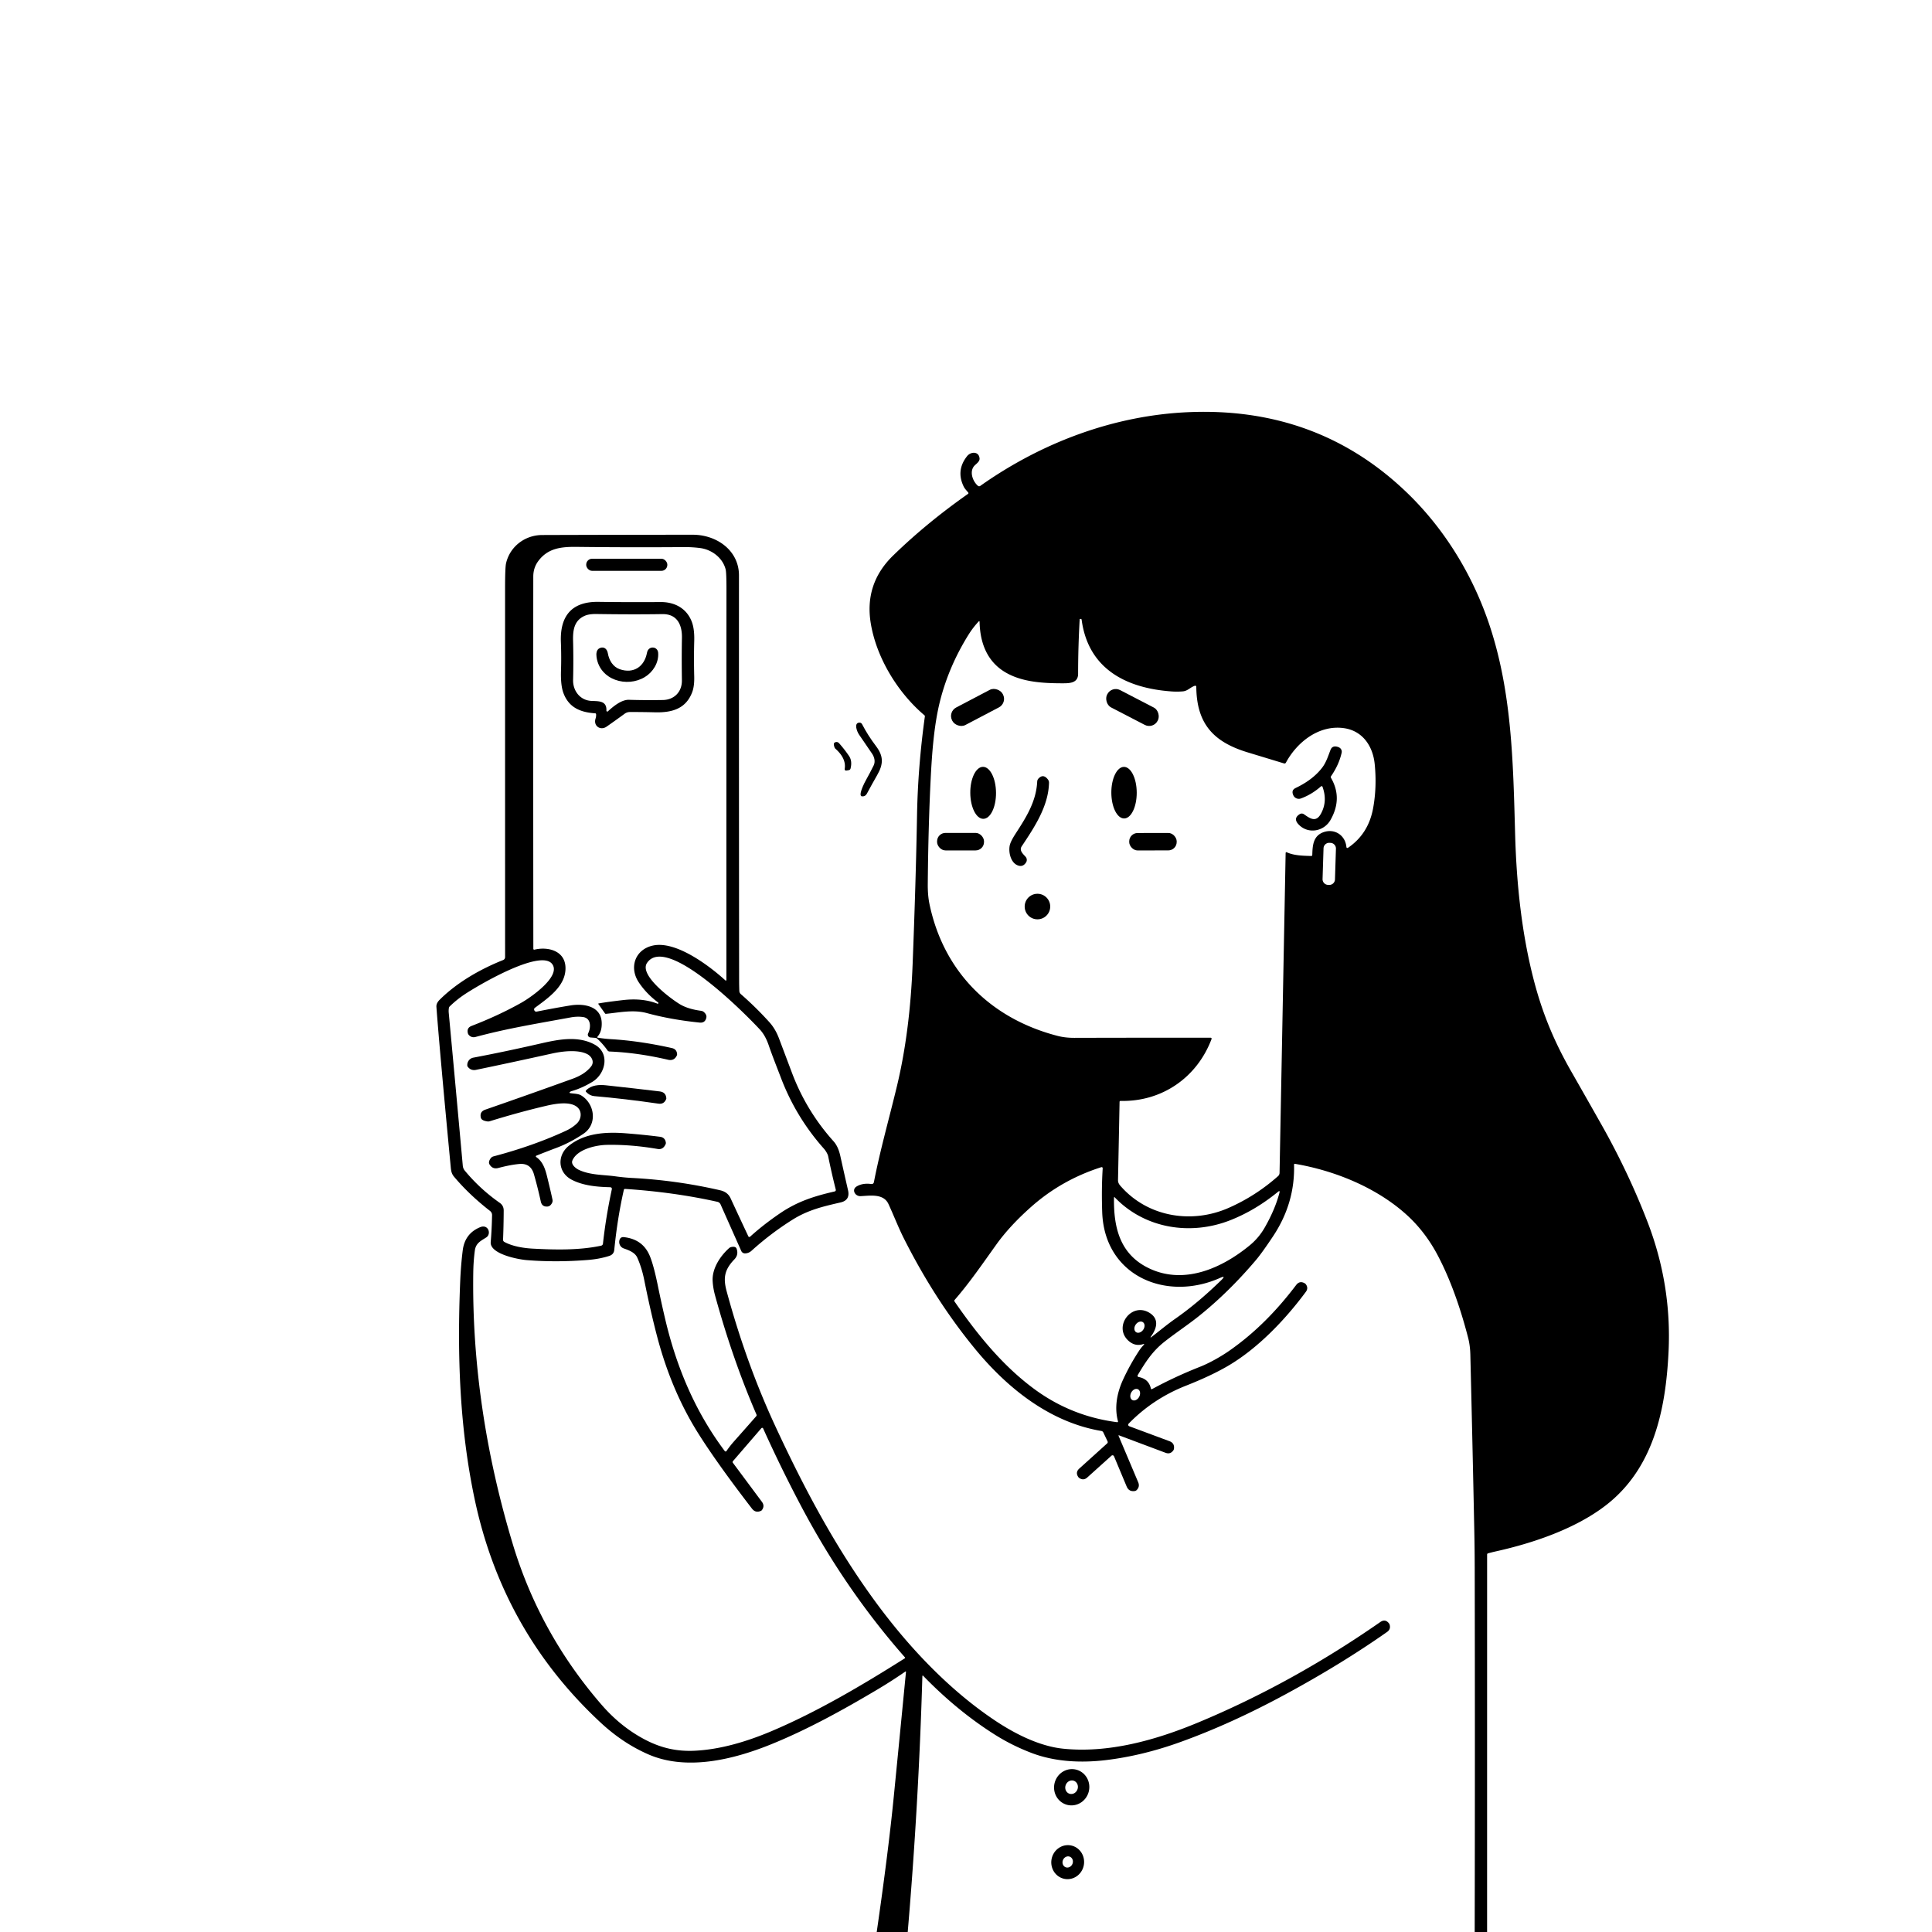 <svg xmlns="http://www.w3.org/2000/svg" version="1.1" viewBox="0.00 0.00 1024.00 1024.00">
<g id="Parent-Group"><g fill="rgba(0,0,0,0)" id="Group-rgba(0,0,0,0)">
<path d="   M 1024.00 0.00   L 1024.00 1024.00   L 788.19 1024.00   L 788.20 823.98   Q 788.20 823.43 788.73 823.29   Q 790.72 822.74 792.86 822.26   C 812.80 817.82 834.63 810.36 850.58 798.27   C 876.23 778.83 882.87 747.67 884.37 716.39   Q 886.07 681.07 873.28 647.80   Q 863.12 621.39 848.68 595.85   Q 840.35 581.12 832.53 567.43   C 823.94 552.36 817.74 537.67 813.18 520.38   C 806.57 495.34 803.78 468.53 803.05 442.31   C 801.99 404.26 801.43 366.41 789.04 330.08   C 780.13 303.96 765.18 279.72 745.25 260.68   Q 698.18 215.68 630.34 218.44   C 590.76 220.05 552.26 234.41 519.56 257.54   A 1.00 0.99 -42.8 0 1 518.34 257.50   C 515.56 255.18 513.53 249.74 516.62 246.68   C 517.61 245.70 519.32 244.56 519.19 243.00   C 518.86 239.10 514.52 239.30 512.57 241.78   Q 506.56 249.37 510.83 257.99   C 511.39 259.11 512.34 260.02 513.13 260.99   Q 513.51 261.46 513.01 261.81   Q 491.05 277.24 473.36 294.46   Q 457.99 309.42 461.56 330.59   C 464.64 348.85 475.93 367.24 489.95 379.10   Q 490.25 379.35 490.20 379.73   Q 486.51 406.37 486.05 431.94   Q 485.42 467.11 483.71 511.01   Q 482.31 546.85 475.42 575.57   C 471.20 593.14 466.52 609.44 463.21 626.46   Q 462.97 627.70 461.71 627.54   Q 457.19 626.95 454.06 628.83   C 451.21 630.53 453.19 634.12 456.14 633.98   C 461.20 633.74 468.26 632.50 470.89 638.13   C 473.64 644.03 475.96 650.15 478.87 655.98   Q 495.44 689.01 517.00 715.18   C 534.43 736.32 556.93 753.92 583.72 758.44   Q 584.47 758.57 584.80 759.26   L 587.00 763.89   Q 587.33 764.58 586.77 765.08   L 572.07 778.35   Q 569.82 780.37 571.53 782.87   Q 571.76 783.20 572.12 783.43   Q 574.32 784.86 576.27 783.10   L 589.09 771.56   A 0.85 0.85 0.0 0 1 590.45 771.86   L 597.15 787.87   Q 598.34 790.73 601.41 790.28   Q 602.05 790.19 602.49 789.74   Q 604.24 787.95 603.27 785.63   L 592.84 760.96   A 0.17 0.17 0.0 0 1 593.05 760.74   L 617.74 770.00   Q 620.31 770.97 621.89 768.72   Q 622.16 768.34 622.22 767.88   Q 622.64 764.90 619.82 763.85   L 598.51 755.93   A 0.83 0.83 0.0 0 1 598.20 754.58   Q 611.03 741.38 628.53 734.47   Q 641.81 729.23 650.71 724.04   C 666.28 714.97 680.86 699.92 692.12 684.71   Q 693.61 682.69 692.11 680.68   Q 691.87 680.37 691.52 680.17   Q 688.84 678.64 686.98 681.10   C 676.75 694.60 665.31 706.34 651.50 715.96   C 646.83 719.21 640.76 722.56 636.05 724.42   Q 622.63 729.72 610.71 736.20   Q 610.12 736.53 609.97 735.87   Q 608.82 730.84 603.47 729.84   A 0.67 0.67 0.0 0 1 603.02 728.83   C 607.12 722.00 610.67 716.30 617.21 711.14   C 623.00 706.56 629.69 702.16 635.49 697.51   Q 651.15 684.97 665.59 667.96   Q 668.86 664.10 674.73 655.28   Q 686.46 637.65 685.87 617.24   A 0.39 0.38 -85.7 0 1 686.32 616.85   C 707.32 620.40 729.39 629.34 745.35 643.70   Q 755.49 652.83 762.24 665.77   Q 771.58 683.67 778.11 708.94   Q 779.19 713.09 779.31 717.95   Q 780.46 764.92 781.40 810.98   Q 781.61 821.14 781.63 831.00   Q 781.82 927.50 781.62 1024.00   L 481.11 1024.00   Q 486.90 956.29 488.88 888.31   A 0.22 0.21 24.1 0 1 489.25 888.17   Q 507.54 907.00 527.58 919.58   Q 536.63 925.26 546.87 929.15   C 559.41 933.90 573.35 934.44 586.33 932.87   Q 605.62 930.53 625.62 923.32   Q 652.46 913.66 681.27 898.06   Q 710.91 882.02 735.18 864.97   Q 737.25 863.52 736.53 861.09   Q 736.41 860.69 736.14 860.36   Q 734.17 857.91 731.59 859.71   Q 684.75 892.28 635.00 912.98   C 612.37 922.40 587.39 929.33 563.40 926.83   C 551.02 925.54 538.09 919.07 527.39 911.92   C 502.50 895.30 480.65 872.02 462.56 847.00   C 441.98 818.54 425.82 787.98 411.02 756.09   Q 395.55 722.76 385.18 684.56   C 383.30 677.64 383.76 673.18 389.21 667.52   Q 391.60 665.03 390.39 661.80   Q 389.89 660.46 387.54 660.97   A 2.37 2.35 17.9 0 0 386.45 661.52   C 381.71 665.75 377.40 672.32 377.71 678.84   Q 377.89 682.60 379.04 686.77   Q 388.34 720.62 400.94 749.72   Q 401.16 750.23 400.79 750.65   Q 394.89 757.38 388.96 764.05   Q 386.83 766.46 385.04 769.08   A 0.55 0.55 0.0 0 1 384.15 769.10   C 368.61 748.43 358.60 724.80 352.60 699.29   Q 350.56 690.66 348.63 681.25   Q 346.42 670.45 344.36 665.57   Q 340.62 656.70 330.45 655.69   A 1.93 1.93 0.0 0 0 328.47 656.89   C 327.70 658.79 328.61 661.00 330.62 661.70   C 333.30 662.64 336.55 663.82 337.78 666.59   Q 340.17 671.97 341.46 678.43   Q 344.82 695.23 348.36 708.64   Q 355.88 737.11 369.99 759.57   Q 380.00 775.51 398.55 799.59   Q 400.45 802.06 403.30 800.79   Q 403.65 800.64 403.86 800.34   Q 405.44 798.16 403.83 796.00   L 388.43 775.29   A 0.68 0.67 47.4 0 1 388.46 774.46   L 403.53 756.99   A 0.57 0.57 0.0 0 1 404.49 757.13   Q 414.00 778.24 424.81 798.65   Q 448.12 842.65 479.64 878.44   A 0.34 0.33 -36.5 0 1 479.56 878.94   C 456.56 893.48 432.69 907.52 408.65 917.66   C 396.12 922.94 382.12 927.24 368.32 927.92   C 358.85 928.39 350.56 926.55 342.03 922.12   Q 329.15 915.43 318.87 903.58   Q 286.19 865.87 271.91 818.80   C 257.71 771.99 250.12 723.21 250.84 674.51   Q 250.93 668.29 251.69 662.73   C 252.22 658.89 254.82 657.72 257.69 655.89   C 260.60 654.04 258.81 648.66 254.49 650.44   Q 246.39 653.77 245.26 662.70   Q 244.30 670.27 243.94 678.61   C 242.28 717.74 243.52 756.37 251.53 794.37   Q 266.36 864.75 318.43 913.09   Q 330.21 924.02 343.70 929.88   C 363.86 938.63 388.44 932.67 408.21 924.72   C 427.49 916.95 446.27 906.62 464.75 895.65   Q 472.52 891.04 479.89 885.94   A 0.19 0.19 0.0 0 1 480.19 886.12   Q 476.99 919.14 473.72 952.25   Q 470.84 981.45 464.68 1024.00   L 0.00 1024.00   L 0.00 0.00   L 1024.00 0.00   Z   M 331.34 630.15   Q 357.31 631.87 380.26 636.99   A 2.37 2.35 -5.5 0 1 381.90 638.33   L 392.89 663.05   A 2.12 2.12 0.0 0 0 394.88 664.32   Q 396.82 664.28 398.30 662.95   Q 408.59 653.66 420.01 646.49   C 428.36 641.24 436.40 639.42 445.55 637.31   Q 450.68 636.12 449.47 630.83   Q 447.32 621.45 445.45 612.96   C 444.81 610.03 443.81 607.15 441.79 604.90   Q 427.36 588.82 419.75 568.60   Q 416.29 559.41 412.87 550.35   C 411.66 547.15 410.04 544.27 407.75 541.74   Q 400.63 533.86 392.66 526.91   A 2.33 2.31 19.5 0 1 391.86 525.25   Q 391.75 522.29 391.75 519.50   Q 391.63 412.27 391.67 305.00   C 391.68 291.65 379.74 283.42 367.20 283.42   Q 326.26 283.44 287.37 283.57   C 278.08 283.60 270.17 289.83 268.20 298.66   Q 267.70 300.91 267.70 311.88   Q 267.70 409.10 267.71 507.31   A 1.65 1.63 79.3 0 1 266.68 508.84   C 254.75 513.58 242.35 520.61 233.04 529.88   Q 231.17 531.74 231.31 533.64   Q 232.84 554.67 238.81 617.60   C 239.04 619.94 239.07 621.80 240.64 623.66   Q 248.65 633.20 259.65 641.76   Q 260.82 642.67 260.80 644.08   Q 260.67 651.30 260.09 658.33   C 259.57 664.61 274.41 667.49 279.12 667.88   Q 294.72 669.15 311.64 667.80   Q 317.76 667.31 322.92 665.66   Q 325.32 664.89 325.57 662.48   Q 327.28 645.43 330.65 630.67   Q 330.77 630.12 331.34 630.15   Z   M 462.23 399.48   C 463.51 401.36 464.02 403.75 463.05 405.72   Q 461.17 409.53 458.91 413.59   Q 458.04 415.14 457.35 416.77   Q 455.12 421.99 456.93 422.09   Q 458.64 422.19 459.45 420.68   Q 462.11 415.71 464.93 410.80   C 468.19 405.13 468.42 400.90 464.36 395.54   Q 459.93 389.68 456.95 383.89   Q 456.44 382.90 455.33 383.01   C 452.45 383.30 454.30 387.88 455.25 389.26   Q 458.89 394.56 462.23 399.48   Z   M 448.80 408.39   L 449.90 408.19   A 1.13 1.11 -87.5 0 0 450.80 407.35   Q 451.81 403.36 450.00 400.69   Q 447.77 397.37 444.79 393.99   Q 443.80 392.87 442.46 393.53   Q 441.53 393.99 442.33 396.13   A 1.93 1.82 12.3 0 0 442.85 396.89   C 445.85 399.56 448.37 403.12 447.73 407.34   Q 447.54 408.60 448.80 408.39   Z   M 565.658 956.616   A 9.63 9.33 104.2 0 0 577.065 949.569   A 9.63 9.33 104.2 0 0 570.382 937.944   A 9.63 9.33 104.2 0 0 558.975 944.991   A 9.63 9.33 104.2 0 0 565.658 956.616   Z   M 564.442 995.881   A 9.02 8.69 99.3 0 0 574.476 988.384   A 9.02 8.69 99.3 0 0 567.358 978.079   A 9.02 8.69 99.3 0 0 557.324 985.576   A 9.02 8.69 99.3 0 0 564.442 995.881   Z" />
<path d="   M 317.14 532.15   L 320.68 537.15   A 0.51 0.49 -18.8 0 0 321.13 537.36   C 328.29 536.65 335.71 535.01 342.89 536.97   Q 355.57 540.43 370.80 541.99   Q 373.70 542.29 374.36 539.45   Q 374.73 537.86 373.08 536.42   A 2.72 2.71 69.5 0 0 371.64 535.76   Q 364.90 534.87 360.67 532.45   C 356.15 529.85 338.56 516.94 342.93 510.39   C 353.31 494.83 395.70 538.06 402.75 545.67   Q 405.64 548.79 407.44 554.05   C 409.35 559.63 411.76 565.63 413.97 571.42   Q 421.90 592.19 436.72 608.86   C 437.59 609.84 438.70 611.60 438.96 612.89   Q 440.82 621.99 442.98 630.53   A 0.79 0.78 76.3 0 1 442.40 631.49   C 431.68 633.96 422.72 636.73 413.31 643.16   Q 404.59 649.11 397.57 655.47   A 0.59 0.59 0.0 0 1 396.64 655.29   Q 392.25 645.96 387.22 635.10   Q 385.70 631.79 381.73 630.88   Q 358.69 625.57 334.99 624.34   Q 330.69 624.11 326.31 623.50   C 320.00 622.61 312.79 622.91 306.74 620.02   C 305.14 619.25 302.50 617.16 303.38 615.08   C 305.89 609.15 315.79 606.91 321.72 606.80   Q 334.47 606.56 348.57 608.98   Q 351.43 609.47 352.78 606.46   Q 352.98 606.01 352.90 605.51   Q 352.47 602.84 349.79 602.51   Q 340.88 601.38 331.48 600.66   C 321.05 599.85 309.87 600.54 301.48 607.30   C 295.18 612.38 295.62 621.34 302.93 625.23   C 308.92 628.41 316.43 629.09 323.27 629.25   Q 324.51 629.28 324.25 630.49   Q 321.11 645.17 319.59 659.08   Q 319.48 660.06 318.52 660.26   C 306.88 662.74 293.99 662.43 282.20 661.79   C 277.53 661.54 271.55 660.59 267.28 658.22   A 1.27 1.27 0.0 0 1 266.63 657.06   Q 266.93 649.73 266.97 641.62   Q 266.98 639.00 264.86 637.52   Q 254.39 630.18 246.35 620.46   Q 245.43 619.35 245.29 617.85   Q 241.30 573.80 237.84 536.78   Q 237.72 535.55 237.92 534.28   Q 238.00 533.78 238.36 533.42   Q 241.82 530.04 245.98 527.22   C 252.43 522.86 286.40 502.64 292.67 510.96   C 297.52 517.42 281.38 528.60 276.53 531.35   Q 264.59 538.10 249.97 543.75   Q 247.28 544.79 247.97 547.58   Q 248.13 548.23 248.64 548.73   Q 250.09 550.13 252.04 549.61   C 268.90 545.06 284.86 542.50 302.32 539.28   Q 306.05 538.59 309.17 539.08   C 313.38 539.74 313.24 544.70 311.72 547.73   A 1.49 1.49 0.0 0 0 312.94 549.88   L 315.59 550.09   Q 316.13 550.14 316.54 550.51   Q 319.68 553.43 321.99 556.73   A 1.40 1.38 -15.7 0 0 323.08 557.33   Q 337.82 557.91 354.07 561.69   Q 357.24 562.43 358.69 559.53   Q 358.92 559.08 358.87 558.60   Q 358.63 556.06 356.14 555.50   Q 339.17 551.70 323.87 550.78   Q 320.52 550.58 316.96 550.02   Q 316.28 549.92 316.73 549.40   Q 319.09 546.72 318.92 542.05   C 318.62 533.15 309.31 531.78 302.43 532.89   Q 293.92 534.28 284.43 536.18   A 1.06 1.06 0.0 0 1 283.29 535.66   Q 282.77 534.74 283.54 534.15   C 290.38 529.02 300.06 522.66 299.72 512.72   C 299.42 503.82 290.33 501.63 283.25 503.34   A 0.47 0.46 -6.5 0 1 282.68 502.89   Q 282.58 402.41 282.65 305.63   Q 282.65 301.02 285.20 297.51   C 290.36 290.44 297.56 289.77 305.76 289.86   Q 333.97 290.20 362.40 289.97   Q 366.91 289.93 371.16 290.49   C 377.35 291.32 383.09 295.73 384.61 301.82   Q 385.04 303.56 385.04 312.21   Q 384.99 415.33 385.01 519.41   A 0.31 0.31 0.0 0 1 384.49 519.65   C 375.98 511.90 358.17 498.38 345.93 501.19   C 336.53 503.35 333.34 512.85 338.59 520.70   Q 342.57 526.67 348.84 531.36   A 0.31 0.31 0.0 0 1 348.89 531.80   Q 348.81 531.90 348.75 532.01   Q 348.72 532.07 348.66 532.05   Q 340.68 528.85 330.18 530.07   Q 321.33 531.10 317.26 531.85   A 0.19 0.19 0.0 0 0 317.14 532.15   Z   M 353.70 299.28   A 3.14 3.14 0.0 0 0 350.56 296.14   L 313.84 296.14   A 3.14 3.14 0.0 0 0 310.70 299.28   L 310.70 299.42   A 3.14 3.14 0.0 0 0 313.84 302.56   L 350.56 302.56   A 3.14 3.14 0.0 0 0 353.70 299.42   L 353.70 299.28   Z   M 315.94 378.58   Q 316.03 379.72 315.66 380.85   C 314.39 384.73 318.23 387.43 321.54 385.11   Q 326.26 381.82 331.10 378.28   A 4.54 4.54 0.0 0 1 333.77 377.39   Q 340.19 377.36 347.15 377.54   C 356.22 377.77 363.49 375.66 366.84 366.97   Q 368.09 363.75 367.95 358.51   Q 367.71 348.61 367.96 339.66   Q 368.14 333.28 366.59 329.35   C 363.82 322.36 357.53 319.05 350.16 319.10   Q 333.14 319.23 317.18 319.00   C 302.96 318.80 296.76 326.53 297.28 340.29   Q 297.58 348.13 297.34 355.52   Q 297.10 363.16 298.61 367.27   C 301.42 374.89 307.42 377.54 315.43 378.07   Q 315.91 378.10 315.94 378.58   Z   M 301.97 578.86   Q 302.39 578.48 302.93 578.33   Q 308.34 576.80 313.94 573.42   C 321.01 569.16 323.46 558.14 315.12 553.63   C 306.36 548.88 296.20 550.86 286.56 553.07   Q 268.02 557.33 250.86 560.58   A 3.98 3.93 83.1 0 0 247.67 564.71   Q 247.69 565.10 247.92 565.40   Q 249.61 567.60 252.31 567.04   Q 269.81 563.43 292.73 558.36   C 297.98 557.20 306.27 556.17 311.22 558.69   C 313.60 559.90 315.20 562.81 313.29 565.25   C 310.81 568.42 307.28 570.39 303.41 571.79   Q 279.72 580.34 257.21 588.14   Q 254.11 589.21 254.86 592.40   Q 255.23 593.96 258.38 594.38   A 2.86 2.82 -49.7 0 0 259.60 594.27   Q 275.37 589.41 289.34 586.14   C 293.93 585.07 301.74 583.56 305.70 586.60   C 308.66 588.87 308.23 593.09 305.73 595.48   Q 303.32 597.78 299.87 599.37   Q 282.59 607.36 261.55 612.91   A 2.73 2.69 -79.4 0 0 260.04 613.96   Q 258.65 615.91 259.51 617.26   Q 261.14 619.84 264.09 619.06   Q 270.57 617.34 275.28 616.93   Q 281.27 616.41 282.98 622.33   Q 284.94 629.13 286.64 636.86   Q 287.27 639.71 290.18 639.49   Q 291.69 639.37 292.61 637.56   A 2.62 2.57 52.9 0 0 292.83 635.85   Q 291.89 631.45 290.60 626.20   C 289.45 621.55 288.54 616.18 284.20 613.26   A 0.42 0.41 50.9 0 1 284.27 612.53   Q 289.62 610.38 295.04 608.35   C 300.01 606.48 304.72 603.95 309.24 600.92   C 316.70 595.93 315.33 585.20 308.17 580.67   C 306.42 579.56 304.09 579.75 302.11 579.36   A 0.29 0.29 0.0 0 1 301.97 578.86   Z   M 349.62 578.47   Q 336.35 576.87 321.26 575.24   C 317.56 574.83 313.37 575.05 310.62 577.94   Q 310.26 578.31 310.61 578.69   Q 312.52 580.76 314.98 580.97   Q 331.14 582.37 348.97 584.96   Q 352.01 585.41 353.13 582.43   Q 353.19 582.27 353.17 582.11   Q 352.94 578.86 349.62 578.47   Z" />
<path d="   M 321.41 376.66   C 321.66 371.19 317.07 371.71 313.36 371.49   C 307.40 371.15 303.61 366.08 303.75 360.37   Q 304.01 349.99 303.74 339.56   C 303.59 333.68 304.45 328.73 310.04 326.34   Q 312.28 325.39 316.12 325.44   Q 335.33 325.73 351.04 325.49   C 358.85 325.37 361.59 331.08 361.44 338.11   Q 361.24 347.82 361.42 360.59   C 361.51 366.64 357.40 370.91 351.37 371.02   Q 341.87 371.18 333.40 370.91   C 329.36 370.78 324.97 374.48 322.19 377.03   A 0.47 0.47 0.0 0 1 321.41 376.66   Z   M 342.92 345.95   C 341.56 353.31 335.85 357.23 328.51 354.71   C 324.83 353.44 322.82 349.96 322.16 346.21   C 321.79 344.09 320.26 342.54 317.98 343.46   C 316.03 344.24 315.94 346.56 316.19 348.31   C 317.92 360.47 332.32 364.62 341.79 358.84   C 346.12 356.20 349.23 351.23 348.84 346.01   C 348.58 342.44 343.63 342.11 342.92 345.95   Z" />
<path d="   M 681.41 452.23   L 678.19 621.66   A 2.35 2.34 69.9 0 1 677.40 623.37   Q 665.57 633.88 651.22 640.20   C 632.03 648.67 609.10 645.24 594.64 629.41   C 593.56 628.23 592.53 627.21 592.57 625.46   Q 593.01 604.21 593.39 584.08   Q 593.40 583.50 593.98 583.51   C 615.82 583.99 634.47 571.13 642.15 550.69   A 0.51 0.51 0.0 0 0 641.67 550.01   Q 604.33 549.99 569.39 550.08   Q 564.60 550.09 560.56 549.05   C 524.91 539.82 500.09 514.94 492.63 479.10   Q 491.68 474.54 491.74 468.44   Q 492.01 438.31 493.27 412.99   C 493.95 399.48 495.01 384.52 498.15 371.92   Q 502.80 353.24 513.45 336.22   Q 515.69 332.64 518.65 329.46   Q 519.18 328.89 519.20 329.67   C 519.45 340.67 523.14 350.59 532.84 356.32   C 541.59 361.49 552.49 362.14 562.82 362.16   C 566.77 362.17 571.41 362.19 571.42 357.13   Q 571.43 342.62 572.26 328.23   Q 572.27 328.05 572.44 328.05   L 572.75 328.04   Q 573.23 328.02 573.29 328.49   C 576.80 354.73 597.12 364.79 621.01 366.48   Q 624.01 366.69 626.94 366.44   C 629.56 366.22 630.90 364.23 633.32 363.47   A 0.57 0.57 0.0 0 1 634.06 364.01   C 634.22 383.89 643.44 393.36 661.31 398.78   Q 671.07 401.74 680.50 404.61   Q 681.23 404.83 681.59 404.16   C 687.54 393.18 699.19 384.10 712.27 385.93   C 722.14 387.30 727.68 395.37 728.63 405.08   Q 729.83 417.25 727.77 428.43   Q 725.27 442.01 714.47 449.35   A 0.55 0.55 0.0 0 1 713.62 448.94   C 713.09 442.81 707.51 439.01 701.59 441.04   C 695.98 442.96 695.68 448.12 695.54 453.09   Q 695.52 453.71 694.91 453.69   C 690.65 453.57 685.97 453.49 682.13 451.78   Q 681.43 451.46 681.41 452.23   Z   M 531.442 367.785   A 5.08 5.08 0.0 0 0 524.582 365.649   L 506.786 374.992   A 5.08 5.08 0.0 0 0 504.65 381.851   L 504.798 382.135   A 5.08 5.08 0.0 0 0 511.658 384.271   L 529.454 374.928   A 5.08 5.08 0.0 0 0 531.59 368.069   L 531.442 367.785   Z   M 613.692 381.788   A 5.02 5.02 0.0 0 0 611.545 375.021   L 593.682 365.762   A 5.02 5.02 0.0 0 0 586.915 367.908   L 586.768 368.192   A 5.02 5.02 0.0 0 0 588.915 374.959   L 606.778 384.219   A 5.02 5.02 0.0 0 0 613.545 382.072   L 613.692 381.788   Z   M 700.96 417.02   Q 703.78 424.82 700.02 431.46   C 697.38 436.14 694.15 433.67 691.11 431.56   A 2.03 2.02 46.2 0 0 688.88 431.51   Q 685.29 433.74 688.19 436.88   C 693.16 442.26 701.65 440.81 705.17 434.64   Q 711.73 423.17 705.48 412.33   Q 705.19 411.83 705.52 411.35   Q 709.69 405.29 711.10 398.97   A 2.53 2.52 19.8 0 0 709.78 396.17   Q 709.08 395.82 708.33 395.69   Q 706.03 395.31 705.19 397.48   C 703.97 400.64 702.93 404.02 700.87 406.75   Q 695.97 413.24 686.72 417.65   Q 684.43 418.74 685.32 421.11   Q 685.38 421.26 685.44 421.41   A 3.20 3.20 0.0 0 0 689.48 423.21   Q 695.14 421.17 700.14 416.80   A 0.51 0.51 0.0 0 1 700.96 417.02   Z   M 521.186 434   A 13.78 6.82 89.6 0 0 527.91 420.172   A 13.78 6.82 89.6 0 0 520.994 406.44   A 13.78 6.82 89.6 0 0 514.27 420.268   A 13.78 6.82 89.6 0 0 521.186 434   Z   M 595.808 433.8   A 13.67 6.73 89.8 0 0 602.49 420.106   A 13.67 6.73 89.8 0 0 595.712 406.46   A 13.67 6.73 89.8 0 0 589.03 420.154   A 13.67 6.73 89.8 0 0 595.808 433.8   Z   M 543.58 454.10   C 542.28 452.65 540.06 450.77 541.54 448.55   C 548.34 438.35 555.69 427.28 556.00 414.91   A 2.83 2.82 -63.0 0 0 555.43 413.15   Q 552.98 409.93 550.42 412.64   A 2.52 2.52 0.0 0 0 549.74 414.23   C 549.22 424.75 544.00 433.05 538.33 441.78   Q 535.63 445.94 535.17 448.16   C 534.48 451.54 535.58 456.94 539.15 458.55   Q 542.03 459.86 543.81 457.15   A 2.51 2.50 40.8 0 0 543.58 454.10   Z   M 623.67 445.918   A 4.44 4.44 0.0 0 0 619.222 441.486   L 602.942 441.514   A 4.44 4.44 0.0 0 0 598.51 445.962   L 598.51 446.322   A 4.44 4.44 0.0 0 0 602.958 450.754   L 619.238 450.726   A 4.44 4.44 0.0 0 0 623.67 446.278   L 623.67 445.918   Z   M 521.55 445.91   A 4.45 4.45 0.0 0 0 517.10 441.46   L 501.12 441.46   A 4.45 4.45 0.0 0 0 496.67 445.91   L 496.67 446.29   A 4.45 4.45 0.0 0 0 501.12 450.74   L 517.10 450.74   A 4.45 4.45 0.0 0 0 521.55 446.29   L 521.55 445.91   Z   M 556.64 480.49   A 6.77 6.77 0.0 0 0 549.87 473.72   A 6.77 6.77 0.0 0 0 543.10 480.49   A 6.77 6.77 0.0 0 0 549.87 487.26   A 6.77 6.77 0.0 0 0 556.64 480.49   Z" />
<rect x="-3.29" y="-11.15" transform="translate(704.53,457.87) rotate(1.8)" width="6.58" height="22.30" rx="3.00" />
<path d="   M 610.21 708.12   C 613.17 703.96 614.44 699.09 609.32 695.87   C 599.84 689.91 589.95 703.01 597.97 710.50   Q 601.46 713.76 605.77 712.45   Q 606.91 712.10 606.09 712.96   Q 604.75 714.36 603.66 716.04   Q 598.82 723.44 595.21 731.31   C 592.00 738.32 590.58 745.99 592.56 753.33   A 0.38 0.37 -4.1 0 1 592.15 753.80   Q 568.12 750.71 548.72 736.60   C 531.63 724.16 518.08 707.41 505.91 689.80   A 0.65 0.64 48.4 0 1 505.95 689.02   C 513.90 679.88 520.61 670.06 528.09 659.61   Q 535.23 649.64 546.77 639.45   Q 562.75 625.35 583.53 618.69   Q 584.50 618.38 584.44 619.40   Q 583.77 630.22 584.19 642.48   C 585.35 676.32 618.11 690.06 646.62 677.34   Q 650.04 675.82 647.36 678.44   Q 635.03 690.50 622.90 698.98   C 618.69 701.92 614.66 705.31 610.56 708.46   Q 609.26 709.46 610.21 708.12   Z" />
<path d="   M 678.13 632.19   Q 675.88 640.86 670.42 650.47   Q 667.27 656.02 662.50 659.96   C 647.80 672.10 628.04 680.92 609.64 672.52   C 593.90 665.33 590.19 651.26 590.44 634.91   Q 590.45 634.21 590.93 634.71   C 606.86 651.26 631.07 654.99 652.03 646.76   Q 665.32 641.54 677.36 631.69   Q 678.50 630.76 678.13 632.19   Z" />
<ellipse cx="0.00" cy="0.00" transform="translate(603.94,703.42) rotate(124.8)" rx="3.20" ry="2.41" />
<ellipse cx="0.00" cy="0.00" transform="translate(601.68,739.21) rotate(117.9)" rx="3.22" ry="2.39" />
<ellipse cx="0.00" cy="0.00" transform="translate(567.96,947.27) rotate(108.9)" rx="3.62" ry="3.32" />
<ellipse cx="0.00" cy="0.00" transform="translate(565.91,986.88) rotate(112.4)" rx="3.00" ry="2.71" />
</g>
<g fill="#000000" id="Group-000000">
<path d="   M 788.19 1024.00   L 781.62 1024.00   Q 781.82 927.50 781.63 831.00   Q 781.61 821.14 781.40 810.98   Q 780.46 764.92 779.31 717.95   Q 779.19 713.09 778.11 708.94   Q 771.58 683.67 762.24 665.77   Q 755.49 652.83 745.35 643.70   C 729.39 629.34 707.32 620.40 686.32 616.85   A 0.39 0.38 -85.7 0 0 685.87 617.24   Q 686.46 637.65 674.73 655.28   Q 668.86 664.10 665.59 667.96   Q 651.15 684.97 635.49 697.51   C 629.69 702.16 623.00 706.56 617.21 711.14   C 610.67 716.30 607.12 722.00 603.02 728.83   A 0.67 0.67 0.0 0 0 603.47 729.84   Q 608.82 730.84 609.97 735.87   Q 610.12 736.53 610.71 736.20   Q 622.63 729.72 636.05 724.42   C 640.76 722.56 646.83 719.21 651.50 715.96   C 665.31 706.34 676.75 694.60 686.98 681.10   Q 688.84 678.64 691.52 680.17   Q 691.87 680.37 692.11 680.68   Q 693.61 682.69 692.12 684.71   C 680.86 699.92 666.28 714.97 650.71 724.04   Q 641.81 729.23 628.53 734.47   Q 611.03 741.38 598.20 754.58   A 0.83 0.83 0.0 0 0 598.51 755.93   L 619.82 763.85   Q 622.64 764.90 622.22 767.88   Q 622.16 768.34 621.89 768.72   Q 620.31 770.97 617.74 770.00   L 593.05 760.74   A 0.17 0.17 0.0 0 0 592.84 760.96   L 603.27 785.63   Q 604.24 787.95 602.49 789.74   Q 602.05 790.19 601.41 790.28   Q 598.34 790.73 597.15 787.87   L 590.45 771.86   A 0.85 0.85 0.0 0 0 589.09 771.56   L 576.27 783.10   Q 574.32 784.86 572.12 783.43   Q 571.76 783.20 571.53 782.87   Q 569.82 780.37 572.07 778.35   L 586.77 765.08   Q 587.33 764.58 587.00 763.89   L 584.80 759.26   Q 584.47 758.57 583.72 758.44   C 556.93 753.92 534.43 736.32 517.00 715.18   Q 495.44 689.01 478.87 655.98   C 475.96 650.15 473.64 644.03 470.89 638.13   C 468.26 632.50 461.20 633.74 456.14 633.98   C 453.19 634.12 451.21 630.53 454.06 628.83   Q 457.19 626.95 461.71 627.54   Q 462.97 627.70 463.21 626.46   C 466.52 609.44 471.20 593.14 475.42 575.57   Q 482.31 546.85 483.71 511.01   Q 485.42 467.11 486.05 431.94   Q 486.51 406.37 490.20 379.73   Q 490.25 379.35 489.95 379.10   C 475.93 367.24 464.64 348.85 461.56 330.59   Q 457.99 309.42 473.36 294.46   Q 491.05 277.24 513.01 261.81   Q 513.51 261.46 513.13 260.99   C 512.34 260.02 511.39 259.11 510.83 257.99   Q 506.56 249.37 512.57 241.78   C 514.52 239.30 518.86 239.10 519.19 243.00   C 519.32 244.56 517.61 245.70 516.62 246.68   C 513.53 249.74 515.56 255.18 518.34 257.50   A 1.00 0.99 -42.8 0 0 519.56 257.54   C 552.26 234.41 590.76 220.05 630.34 218.44   Q 698.18 215.68 745.25 260.68   C 765.18 279.72 780.13 303.96 789.04 330.08   C 801.43 366.41 801.99 404.26 803.05 442.31   C 803.78 468.53 806.57 495.34 813.18 520.38   C 817.74 537.67 823.94 552.36 832.53 567.43   Q 840.35 581.12 848.68 595.85   Q 863.12 621.39 873.28 647.80   Q 886.07 681.07 884.37 716.39   C 882.87 747.67 876.23 778.83 850.58 798.27   C 834.63 810.36 812.80 817.82 792.86 822.26   Q 790.72 822.74 788.73 823.29   Q 788.20 823.43 788.20 823.98   L 788.19 1024.00   Z   M 682.13 451.78   C 685.97 453.49 690.65 453.57 694.91 453.69   Q 695.52 453.71 695.54 453.09   C 695.68 448.12 695.98 442.96 701.59 441.04   C 707.51 439.01 713.09 442.81 713.62 448.94   A 0.55 0.55 0.0 0 0 714.47 449.35   Q 725.27 442.01 727.77 428.43   Q 729.83 417.25 728.63 405.08   C 727.68 395.37 722.14 387.30 712.27 385.93   C 699.19 384.10 687.54 393.18 681.59 404.16   Q 681.23 404.83 680.50 404.61   Q 671.07 401.74 661.31 398.78   C 643.44 393.36 634.22 383.89 634.06 364.01   A 0.57 0.57 0.0 0 0 633.32 363.47   C 630.90 364.23 629.56 366.22 626.94 366.44   Q 624.01 366.69 621.01 366.48   C 597.12 364.79 576.80 354.73 573.29 328.49   Q 573.23 328.02 572.75 328.04   L 572.44 328.05   Q 572.27 328.05 572.26 328.23   Q 571.43 342.62 571.42 357.13   C 571.41 362.19 566.77 362.17 562.82 362.16   C 552.49 362.14 541.59 361.49 532.84 356.32   C 523.14 350.59 519.45 340.67 519.20 329.67   Q 519.18 328.89 518.65 329.46   Q 515.69 332.64 513.45 336.22   Q 502.80 353.24 498.15 371.92   C 495.01 384.52 493.95 399.48 493.27 412.99   Q 492.01 438.31 491.74 468.44   Q 491.68 474.54 492.63 479.10   C 500.09 514.94 524.91 539.82 560.56 549.05   Q 564.60 550.09 569.39 550.08   Q 604.33 549.99 641.67 550.01   A 0.51 0.51 0.0 0 1 642.15 550.69   C 634.47 571.13 615.82 583.99 593.98 583.51   Q 593.40 583.50 593.39 584.08   Q 593.01 604.21 592.57 625.46   C 592.53 627.21 593.56 628.23 594.64 629.41   C 609.10 645.24 632.03 648.67 651.22 640.20   Q 665.57 633.88 677.40 623.37   A 2.35 2.34 69.9 0 0 678.19 621.66   L 681.41 452.23   Q 681.43 451.46 682.13 451.78   Z   M 708.074 449.827   A 3.00 3.00 0.0 0 0 705.17 446.735   L 704.59 446.716   A 3.00 3.00 0.0 0 0 701.498 449.621   L 700.986 465.913   A 3.00 3.00 0.0 0 0 703.89 469.005   L 704.47 469.024   A 3.00 3.00 0.0 0 0 707.562 466.119   L 708.074 449.827   Z   M 610.56 708.46   C 614.66 705.31 618.69 701.92 622.90 698.98   Q 635.03 690.50 647.36 678.44   Q 650.04 675.82 646.62 677.34   C 618.11 690.06 585.35 676.32 584.19 642.48   Q 583.77 630.22 584.44 619.40   Q 584.50 618.38 583.53 618.69   Q 562.75 625.35 546.77 639.45   Q 535.23 649.64 528.09 659.61   C 520.61 670.06 513.90 679.88 505.95 689.02   A 0.65 0.64 48.4 0 0 505.91 689.80   C 518.08 707.41 531.63 724.16 548.72 736.60   Q 568.12 750.71 592.15 753.80   A 0.38 0.37 -4.1 0 0 592.56 753.33   C 590.58 745.99 592.00 738.32 595.21 731.31   Q 598.82 723.44 603.66 716.04   Q 604.75 714.36 606.09 712.96   Q 606.91 712.10 605.77 712.45   Q 601.46 713.76 597.97 710.50   C 589.95 703.01 599.84 689.91 609.32 695.87   C 614.44 699.09 613.17 703.96 610.21 708.12   Q 609.26 709.46 610.56 708.46   Z   M 678.13 632.19   Q 678.50 630.76 677.36 631.69   Q 665.32 641.54 652.03 646.76   C 631.07 654.99 606.86 651.26 590.93 634.71   Q 590.45 634.21 590.44 634.91   C 590.19 651.26 593.90 665.33 609.64 672.52   C 628.04 680.92 647.80 672.10 662.50 659.96   Q 667.27 656.02 670.42 650.47   Q 675.88 640.86 678.13 632.19   Z   M 602.114 706.048   A 3.20 2.41 124.8 0 0 605.919 704.795   A 3.20 2.41 124.8 0 0 605.766 700.792   A 3.20 2.41 124.8 0 0 601.961 702.045   A 3.20 2.41 124.8 0 0 602.114 706.048   Z   M 600.173 742.056   A 3.22 2.39 117.9 0 0 603.792 740.328   A 3.22 2.39 117.9 0 0 603.187 736.364   A 3.22 2.39 117.9 0 0 599.568 738.092   A 3.22 2.39 117.9 0 0 600.173 742.056   Z" />
<path d="   M 330.65 630.67   Q 327.28 645.43 325.57 662.48   Q 325.32 664.89 322.92 665.66   Q 317.76 667.31 311.64 667.80   Q 294.72 669.15 279.12 667.88   C 274.41 667.49 259.57 664.61 260.09 658.33   Q 260.67 651.30 260.80 644.08   Q 260.82 642.67 259.65 641.76   Q 248.65 633.20 240.64 623.66   C 239.07 621.80 239.04 619.94 238.81 617.60   Q 232.84 554.67 231.31 533.64   Q 231.17 531.74 233.04 529.88   C 242.35 520.61 254.75 513.58 266.68 508.84   A 1.65 1.63 79.3 0 0 267.71 507.31   Q 267.70 409.10 267.70 311.88   Q 267.70 300.91 268.20 298.66   C 270.17 289.83 278.08 283.60 287.37 283.57   Q 326.26 283.44 367.20 283.42   C 379.74 283.42 391.68 291.65 391.67 305.00   Q 391.63 412.27 391.75 519.50   Q 391.75 522.29 391.86 525.25   A 2.33 2.31 19.5 0 0 392.66 526.91   Q 400.63 533.86 407.75 541.74   C 410.04 544.27 411.66 547.15 412.87 550.35   Q 416.29 559.41 419.75 568.60   Q 427.36 588.82 441.79 604.90   C 443.81 607.15 444.81 610.03 445.45 612.96   Q 447.32 621.45 449.47 630.83   Q 450.68 636.12 445.55 637.31   C 436.40 639.42 428.36 641.24 420.01 646.49   Q 408.59 653.66 398.30 662.95   Q 396.82 664.28 394.88 664.32   A 2.12 2.12 0.0 0 1 392.89 663.05   L 381.90 638.33   A 2.37 2.35 -5.5 0 0 380.26 636.99   Q 357.31 631.87 331.34 630.15   Q 330.77 630.12 330.65 630.67   Z   M 317.14 532.15   A 0.19 0.19 0.0 0 1 317.26 531.85   Q 321.33 531.10 330.18 530.07   Q 340.68 528.85 348.66 532.05   Q 348.72 532.07 348.75 532.01   Q 348.81 531.90 348.89 531.80   A 0.31 0.31 0.0 0 0 348.84 531.36   Q 342.57 526.67 338.59 520.70   C 333.34 512.85 336.53 503.35 345.93 501.19   C 358.17 498.38 375.98 511.90 384.49 519.65   A 0.31 0.31 0.0 0 0 385.01 519.41   Q 384.99 415.33 385.04 312.21   Q 385.04 303.56 384.61 301.82   C 383.09 295.73 377.35 291.32 371.16 290.49   Q 366.91 289.93 362.40 289.97   Q 333.97 290.20 305.76 289.86   C 297.56 289.77 290.36 290.44 285.20 297.51   Q 282.65 301.02 282.65 305.63   Q 282.58 402.41 282.68 502.89   A 0.47 0.46 -6.5 0 0 283.25 503.34   C 290.33 501.63 299.42 503.82 299.72 512.72   C 300.06 522.66 290.38 529.02 283.54 534.15   Q 282.77 534.74 283.29 535.66   A 1.06 1.06 0.0 0 0 284.43 536.18   Q 293.92 534.28 302.43 532.89   C 309.31 531.78 318.62 533.15 318.92 542.05   Q 319.09 546.72 316.73 549.40   Q 316.28 549.92 316.96 550.02   Q 320.52 550.58 323.87 550.78   Q 339.17 551.70 356.14 555.50   Q 358.63 556.06 358.87 558.60   Q 358.92 559.08 358.69 559.53   Q 357.24 562.43 354.07 561.69   Q 337.82 557.91 323.08 557.33   A 1.40 1.38 -15.7 0 1 321.99 556.73   Q 319.68 553.43 316.54 550.51   Q 316.13 550.14 315.59 550.09   L 312.94 549.88   A 1.49 1.49 0.0 0 1 311.72 547.73   C 313.24 544.70 313.38 539.74 309.17 539.08   Q 306.05 538.59 302.32 539.28   C 284.86 542.50 268.90 545.06 252.04 549.61   Q 250.09 550.13 248.64 548.73   Q 248.13 548.23 247.97 547.58   Q 247.28 544.79 249.97 543.75   Q 264.59 538.10 276.53 531.35   C 281.38 528.60 297.52 517.42 292.67 510.96   C 286.40 502.64 252.43 522.86 245.98 527.22   Q 241.82 530.04 238.36 533.42   Q 238.00 533.78 237.92 534.28   Q 237.72 535.55 237.84 536.78   Q 241.30 573.80 245.29 617.85   Q 245.43 619.35 246.35 620.46   Q 254.39 630.18 264.86 637.52   Q 266.98 639.00 266.97 641.62   Q 266.93 649.73 266.63 657.06   A 1.27 1.27 0.0 0 0 267.28 658.22   C 271.55 660.59 277.53 661.54 282.20 661.79   C 293.99 662.43 306.88 662.74 318.52 660.26   Q 319.48 660.06 319.59 659.08   Q 321.11 645.17 324.25 630.49   Q 324.51 629.28 323.27 629.25   C 316.43 629.09 308.92 628.41 302.93 625.23   C 295.62 621.34 295.18 612.38 301.48 607.30   C 309.87 600.54 321.05 599.85 331.48 600.66   Q 340.88 601.38 349.79 602.51   Q 352.47 602.84 352.90 605.51   Q 352.98 606.01 352.78 606.46   Q 351.43 609.47 348.57 608.98   Q 334.47 606.56 321.72 606.80   C 315.79 606.91 305.89 609.15 303.38 615.08   C 302.50 617.16 305.14 619.25 306.74 620.02   C 312.79 622.91 320.00 622.61 326.31 623.50   Q 330.69 624.11 334.99 624.34   Q 358.69 625.57 381.73 630.88   Q 385.70 631.79 387.22 635.10   Q 392.25 645.96 396.64 655.29   A 0.59 0.59 0.0 0 0 397.57 655.47   Q 404.59 649.11 413.31 643.16   C 422.72 636.73 431.68 633.96 442.40 631.49   A 0.79 0.78 76.3 0 0 442.98 630.53   Q 440.82 621.99 438.96 612.89   C 438.70 611.60 437.59 609.84 436.72 608.86   Q 421.90 592.19 413.97 571.42   C 411.76 565.63 409.35 559.63 407.44 554.05   Q 405.64 548.79 402.75 545.67   C 395.70 538.06 353.31 494.83 342.93 510.39   C 338.56 516.94 356.15 529.85 360.67 532.45   Q 364.90 534.87 371.64 535.76   A 2.72 2.71 69.5 0 1 373.08 536.42   Q 374.73 537.86 374.36 539.45   Q 373.70 542.29 370.80 541.99   Q 355.57 540.43 342.89 536.97   C 335.71 535.01 328.29 536.65 321.13 537.36   A 0.51 0.49 -18.8 0 1 320.68 537.15   L 317.14 532.15   Z" />
<rect x="310.70" y="296.14" width="43.00" height="6.42" rx="3.14" />
<path d="   M 315.43 378.07   C 307.42 377.54 301.42 374.89 298.61 367.27   Q 297.10 363.16 297.34 355.52   Q 297.58 348.13 297.28 340.29   C 296.76 326.53 302.96 318.80 317.18 319.00   Q 333.14 319.23 350.16 319.10   C 357.53 319.05 363.82 322.36 366.59 329.35   Q 368.14 333.28 367.96 339.66   Q 367.71 348.61 367.95 358.51   Q 368.09 363.75 366.84 366.97   C 363.49 375.66 356.22 377.77 347.15 377.54   Q 340.19 377.36 333.77 377.39   A 4.54 4.54 0.0 0 0 331.10 378.28   Q 326.26 381.82 321.54 385.11   C 318.23 387.43 314.39 384.73 315.66 380.85   Q 316.03 379.72 315.94 378.58   Q 315.91 378.10 315.43 378.07   Z   M 313.36 371.49   C 317.07 371.71 321.66 371.19 321.41 376.66   A 0.47 0.47 0.0 0 0 322.19 377.03   C 324.97 374.48 329.36 370.78 333.40 370.91   Q 341.87 371.18 351.37 371.02   C 357.40 370.91 361.51 366.64 361.42 360.59   Q 361.24 347.82 361.44 338.11   C 361.59 331.08 358.85 325.37 351.04 325.49   Q 335.33 325.73 316.12 325.44   Q 312.28 325.39 310.04 326.34   C 304.45 328.73 303.59 333.68 303.74 339.56   Q 304.01 349.99 303.75 360.37   C 303.61 366.08 307.40 371.15 313.36 371.49   Z" />
<path d="   M 328.51 354.71   C 335.85 357.23 341.56 353.31 342.92 345.95   C 343.63 342.11 348.58 342.44 348.84 346.01   C 349.23 351.23 346.12 356.20 341.79 358.84   C 332.32 364.62 317.92 360.47 316.19 348.31   C 315.94 346.56 316.03 344.24 317.98 343.46   C 320.26 342.54 321.79 344.09 322.16 346.21   C 322.82 349.96 324.83 353.44 328.51 354.71   Z" />
<rect x="-15.13" y="-5.24" transform="translate(518.12,374.96) rotate(-27.7)" width="30.26" height="10.48" rx="5.08" />
<rect x="-15.08" y="-5.18" transform="translate(600.23,374.99) rotate(27.4)" width="30.16" height="10.36" rx="5.02" />
<path d="   M 463.05 405.72   C 464.02 403.75 463.51 401.36 462.23 399.48   Q 458.89 394.56 455.25 389.26   C 454.30 387.88 452.45 383.30 455.33 383.01   Q 456.44 382.90 456.95 383.89   Q 459.93 389.68 464.36 395.54   C 468.42 400.90 468.19 405.13 464.93 410.80   Q 462.11 415.71 459.45 420.68   Q 458.64 422.19 456.93 422.09   Q 455.12 421.99 457.35 416.77   Q 458.04 415.14 458.91 413.59   Q 461.17 409.53 463.05 405.72   Z" />
<path d="   M 447.73 407.34   C 448.37 403.12 445.85 399.56 442.85 396.89   A 1.93 1.82 12.3 0 1 442.33 396.13   Q 441.53 393.99 442.46 393.53   Q 443.80 392.87 444.79 393.99   Q 447.77 397.37 450.00 400.69   Q 451.81 403.36 450.80 407.35   A 1.13 1.11 -87.5 0 1 449.90 408.19   L 448.80 408.39   Q 447.54 408.60 447.73 407.34   Z" />
<path d="   M 700.96 417.02   A 0.51 0.51 0.0 0 0 700.14 416.80   Q 695.14 421.17 689.48 423.21   A 3.20 3.20 0.0 0 1 685.44 421.41   Q 685.38 421.26 685.32 421.11   Q 684.43 418.74 686.72 417.65   Q 695.97 413.24 700.87 406.75   C 702.93 404.02 703.97 400.64 705.19 397.48   Q 706.03 395.31 708.33 395.69   Q 709.08 395.82 709.78 396.17   A 2.53 2.52 19.8 0 1 711.10 398.97   Q 709.69 405.29 705.52 411.35   Q 705.19 411.83 705.48 412.33   Q 711.73 423.17 705.17 434.64   C 701.65 440.81 693.16 442.26 688.19 436.88   Q 685.29 433.74 688.88 431.51   A 2.03 2.02 46.2 0 1 691.11 431.56   C 694.15 433.67 697.38 436.14 700.02 431.46   Q 703.78 424.82 700.96 417.02   Z" />
<ellipse cx="0.00" cy="0.00" transform="translate(521.09,420.22) rotate(89.6)" rx="13.78" ry="6.82" />
<ellipse cx="0.00" cy="0.00" transform="translate(595.76,420.13) rotate(89.8)" rx="13.67" ry="6.73" />
<path d="   M 541.54 448.55   C 540.06 450.77 542.28 452.65 543.58 454.10   A 2.51 2.50 40.8 0 1 543.81 457.15   Q 542.03 459.86 539.15 458.55   C 535.58 456.94 534.48 451.54 535.17 448.16   Q 535.63 445.94 538.33 441.78   C 544.00 433.05 549.22 424.75 549.74 414.23   A 2.52 2.52 0.0 0 1 550.42 412.64   Q 552.98 409.93 555.43 413.15   A 2.83 2.82 -63.0 0 1 556.00 414.91   C 555.69 427.28 548.34 438.35 541.54 448.55   Z" />
<rect x="-12.58" y="-4.62" transform="translate(611.09,446.12) rotate(-0.1)" width="25.16" height="9.24" rx="4.44" />
<rect x="496.67" y="441.46" width="24.88" height="9.28" rx="4.45" />
<circle cx="549.87" cy="480.49" r="6.77" />
<path d="   M 301.97 578.86   A 0.29 0.29 0.0 0 0 302.11 579.36   C 304.09 579.75 306.42 579.56 308.17 580.67   C 315.33 585.20 316.70 595.93 309.24 600.92   C 304.72 603.95 300.01 606.48 295.04 608.35   Q 289.62 610.38 284.27 612.53   A 0.42 0.41 50.9 0 0 284.20 613.26   C 288.54 616.18 289.45 621.55 290.60 626.20   Q 291.89 631.45 292.83 635.85   A 2.62 2.57 52.9 0 1 292.61 637.56   Q 291.69 639.37 290.18 639.49   Q 287.27 639.71 286.64 636.86   Q 284.94 629.13 282.98 622.33   Q 281.27 616.41 275.28 616.93   Q 270.57 617.34 264.09 619.06   Q 261.14 619.84 259.51 617.26   Q 258.65 615.91 260.04 613.96   A 2.73 2.69 -79.4 0 1 261.55 612.91   Q 282.59 607.36 299.87 599.37   Q 303.32 597.78 305.73 595.48   C 308.23 593.09 308.66 588.87 305.70 586.60   C 301.74 583.56 293.93 585.07 289.34 586.14   Q 275.37 589.41 259.60 594.27   A 2.86 2.82 -49.7 0 1 258.38 594.38   Q 255.23 593.96 254.86 592.40   Q 254.11 589.21 257.21 588.14   Q 279.72 580.34 303.41 571.79   C 307.28 570.39 310.81 568.42 313.29 565.25   C 315.20 562.81 313.60 559.90 311.22 558.69   C 306.27 556.17 297.98 557.20 292.73 558.36   Q 269.81 563.43 252.31 567.04   Q 249.61 567.60 247.92 565.40   Q 247.69 565.10 247.67 564.71   A 3.98 3.93 83.1 0 1 250.86 560.58   Q 268.02 557.33 286.56 553.07   C 296.20 550.86 306.36 548.88 315.12 553.63   C 323.46 558.14 321.01 569.16 313.94 573.42   Q 308.34 576.80 302.93 578.33   Q 302.39 578.48 301.97 578.86   Z" />
<path d="   M 349.62 578.47   Q 352.94 578.86 353.17 582.11   Q 353.19 582.27 353.13 582.43   Q 352.01 585.41 348.97 584.96   Q 331.14 582.37 314.98 580.97   Q 312.52 580.76 310.61 578.69   Q 310.26 578.31 310.62 577.94   C 313.37 575.05 317.56 574.83 321.26 575.24   Q 336.35 576.87 349.62 578.47   Z" />
<path d="   M 481.11 1024.00   L 464.68 1024.00   Q 470.84 981.45 473.72 952.25   Q 476.99 919.14 480.19 886.12   A 0.19 0.19 0.0 0 0 479.89 885.94   Q 472.52 891.04 464.75 895.65   C 446.27 906.62 427.49 916.95 408.21 924.72   C 388.44 932.67 363.86 938.63 343.70 929.88   Q 330.21 924.02 318.43 913.09   Q 266.36 864.75 251.53 794.37   C 243.52 756.37 242.28 717.74 243.94 678.61   Q 244.30 670.27 245.26 662.70   Q 246.39 653.77 254.49 650.44   C 258.81 648.66 260.60 654.04 257.69 655.89   C 254.82 657.72 252.22 658.89 251.69 662.73   Q 250.93 668.29 250.84 674.51   C 250.12 723.21 257.71 771.99 271.91 818.80   Q 286.19 865.87 318.87 903.58   Q 329.15 915.43 342.03 922.12   C 350.56 926.55 358.85 928.39 368.32 927.92   C 382.12 927.24 396.12 922.94 408.65 917.66   C 432.69 907.52 456.56 893.48 479.56 878.94   A 0.34 0.33 -36.5 0 0 479.64 878.44   Q 448.12 842.65 424.81 798.65   Q 414.00 778.24 404.49 757.13   A 0.57 0.57 0.0 0 0 403.53 756.99   L 388.46 774.46   A 0.68 0.67 47.4 0 0 388.43 775.29   L 403.83 796.00   Q 405.44 798.16 403.86 800.34   Q 403.65 800.64 403.30 800.79   Q 400.45 802.06 398.55 799.59   Q 380.00 775.51 369.99 759.57   Q 355.88 737.11 348.36 708.64   Q 344.82 695.23 341.46 678.43   Q 340.17 671.97 337.78 666.59   C 336.55 663.82 333.30 662.64 330.62 661.70   C 328.61 661.00 327.70 658.79 328.47 656.89   A 1.93 1.93 0.0 0 1 330.45 655.69   Q 340.62 656.70 344.36 665.57   Q 346.42 670.45 348.63 681.25   Q 350.56 690.66 352.60 699.29   C 358.60 724.80 368.61 748.43 384.15 769.10   A 0.55 0.55 0.0 0 0 385.04 769.08   Q 386.83 766.46 388.96 764.05   Q 394.89 757.38 400.79 750.65   Q 401.16 750.23 400.94 749.72   Q 388.34 720.62 379.04 686.77   Q 377.89 682.60 377.71 678.84   C 377.40 672.32 381.71 665.75 386.45 661.52   A 2.37 2.35 17.9 0 1 387.54 660.97   Q 389.89 660.46 390.39 661.80   Q 391.60 665.03 389.21 667.52   C 383.76 673.18 383.30 677.64 385.18 684.56   Q 395.55 722.76 411.02 756.09   C 425.82 787.98 441.98 818.54 462.56 847.00   C 480.65 872.02 502.50 895.30 527.39 911.92   C 538.09 919.07 551.02 925.54 563.40 926.83   C 587.39 929.33 612.37 922.40 635.00 912.98   Q 684.75 892.28 731.59 859.71   Q 734.17 857.91 736.14 860.36   Q 736.41 860.69 736.53 861.09   Q 737.25 863.52 735.18 864.97   Q 710.91 882.02 681.27 898.06   Q 652.46 913.66 625.62 923.32   Q 605.62 930.53 586.33 932.87   C 573.35 934.44 559.41 933.90 546.87 929.15   Q 536.63 925.26 527.58 919.58   Q 507.54 907.00 489.25 888.17   A 0.22 0.21 24.1 0 0 488.88 888.31   Q 486.90 956.29 481.11 1024.00   Z" />
<path d="   M 565.658 956.616   A 9.63 9.33 104.2 0 1 558.975 944.991   A 9.63 9.33 104.2 0 1 570.382 937.944   A 9.63 9.33 104.2 0 1 577.065 949.569   A 9.63 9.33 104.2 0 1 565.658 956.616   Z   M 566.787 950.695   A 3.62 3.32 108.9 0 0 571.101 948.345   A 3.62 3.32 108.9 0 0 569.133 943.845   A 3.62 3.32 108.9 0 0 564.819 946.195   A 3.62 3.32 108.9 0 0 566.787 950.695   Z" />
<path d="   M 564.442 995.881   A 9.02 8.69 99.3 0 1 557.324 985.576   A 9.02 8.69 99.3 0 1 567.358 978.079   A 9.02 8.69 99.3 0 1 574.476 988.384   A 9.02 8.69 99.3 0 1 564.442 995.881   Z   M 564.767 989.654   A 3.00 2.71 112.4 0 0 568.415 987.913   A 3.00 2.71 112.4 0 0 567.053 984.106   A 3.00 2.71 112.4 0 0 563.404 985.847   A 3.00 2.71 112.4 0 0 564.767 989.654   Z" />
</g>
</g></svg>